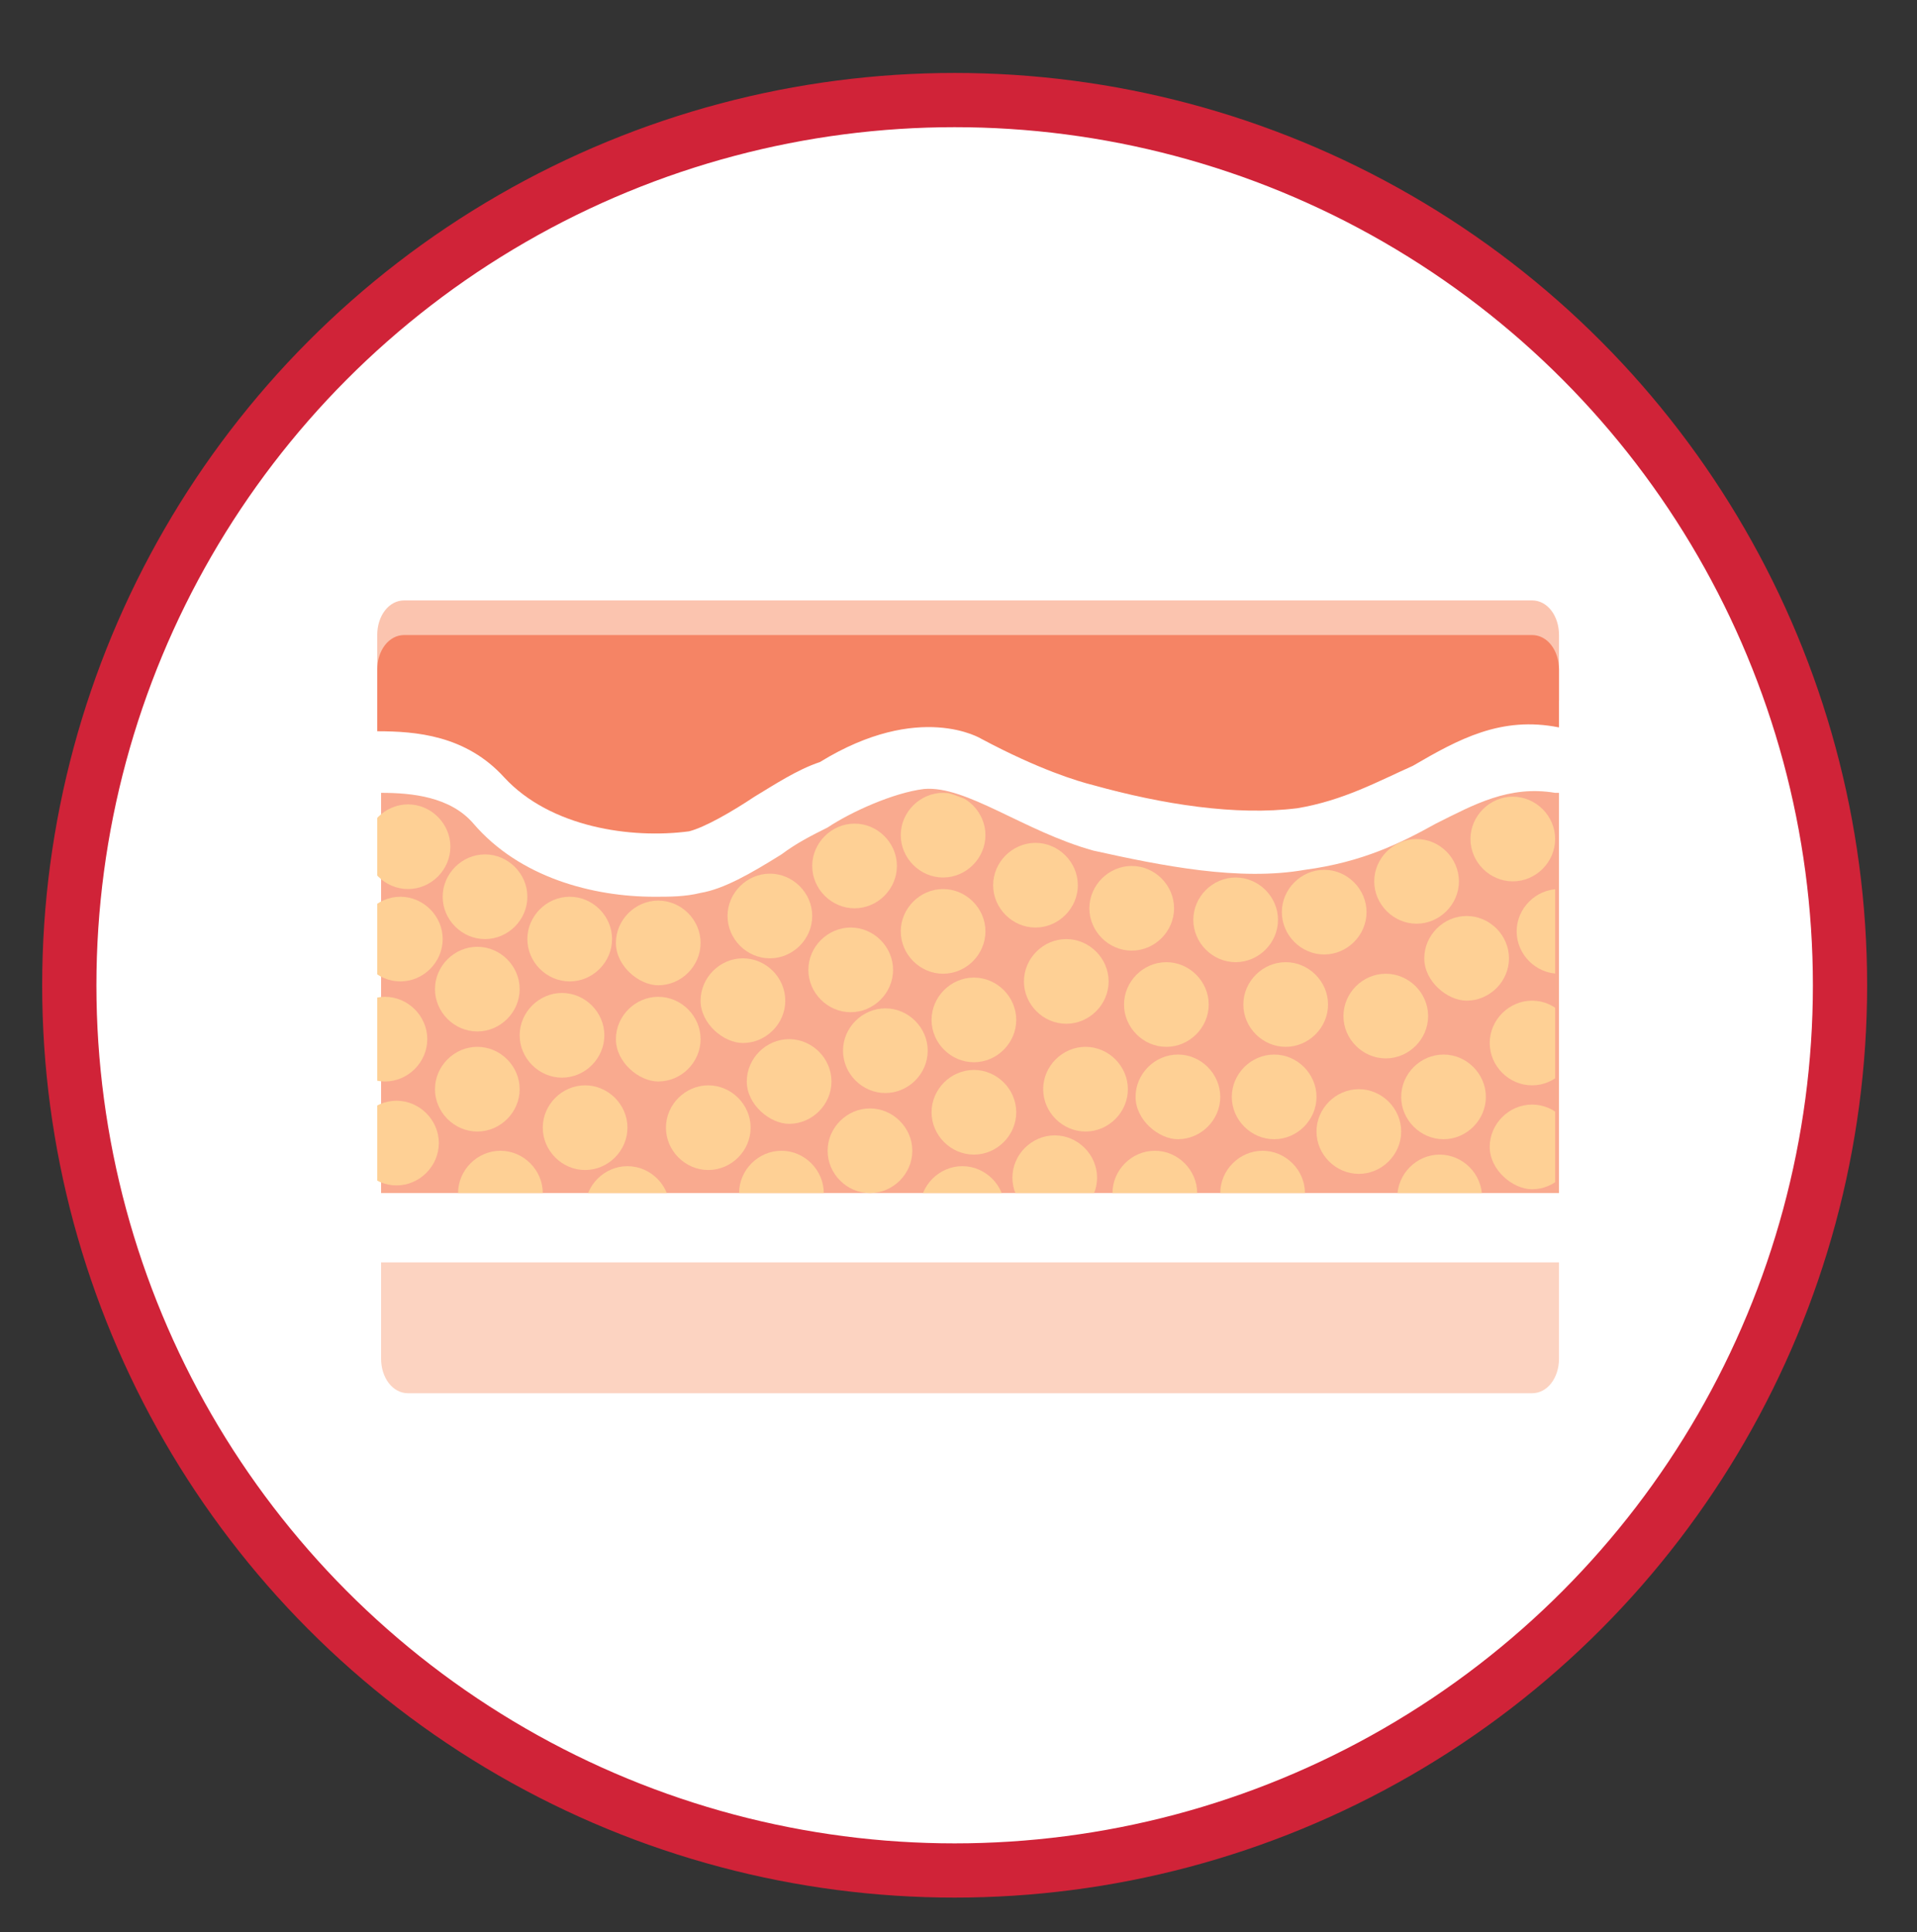 <?xml version="1.0" encoding="utf-8"?>
<!-- Generator: Adobe Illustrator 19.1.0, SVG Export Plug-In . SVG Version: 6.00 Build 0)  -->
<svg version="1.1" id="Layer_2" xmlns="http://www.w3.org/2000/svg" xmlns:xlink="http://www.w3.org/1999/xlink" x="0px" y="0px"
	 viewBox="-280 371.8 49.8 50.2" style="enable-background:new -280 371.8 49.8 50.2;" xml:space="preserve">
<rect x="-280" y="371.8" width="49.8" height="50.2" fill="#333333" stroke="none"/>
<style type="text/css">
	.st0{fill:#FFFFFF;}
	.st1{fill:none;stroke:#D02338;stroke-width:1.409;}
	.st2{fill:#FBC4AF;}
	.st3{fill:#FCD3C1;}
	.st4{fill:#F58465;}
	.st5{fill:#F9AA8F;}
	.st6{clip-path:url(#SVGID_2_);fill:#FED095;}
</style>
<g>
	<g>
		<path class="st0" d="M-255.2,420.4c12.7,0,23-10.3,23-23s-10.3-23-23-23c-12.7,0-23,10.3-23,23S-267.9,420.4-255.2,420.4"/>
		<circle class="st1" cx="-255.2" cy="397.4" r="23"/>
	</g>
</g>
<g>
	<path class="st2" d="M-239.5,390v-1.7c0-0.5-0.3-0.9-0.7-0.9h-9.3h-1.8h-7.2h-0.6h-10.4c-0.4,0-0.7,0.4-0.7,0.9v1.7
		c1,0,2.3,0.2,3.3,1.3c1.2,1.4,3.3,1.8,4.8,1.5c0.4-0.1,1.1-0.5,1.7-0.9c0.5-0.3,1.1-0.7,1.7-1c2.6-1.7,4.2-0.6,4.2-0.6
		c1.5,0.9,2.5,1.1,2.9,1.3c1.8,0.5,3.7,0.9,5.3,0.6c1.2-0.2,2.1-0.7,3-1.2C-242.1,390.3-241,389.7-239.5,390"/>
	<path class="st3" d="M-239.5,404.6v2.5c0,0.5-0.3,0.9-0.7,0.9h-29.2c-0.4,0-0.7-0.4-0.7-0.9v-2.5H-239.5z"/>
	<path class="st4" d="M-239.5,390.7v-1.5c0-0.5-0.3-0.9-0.7-0.9h-9.3h-1.8h-7.2h-0.6h-10.4c-0.4,0-0.7,0.4-0.7,0.9v1.6
		c1,0,2.3,0.1,3.3,1.2c1.2,1.3,3.3,1.6,4.8,1.4c0.4-0.1,1.1-0.5,1.7-0.9c0.5-0.3,1.1-0.7,1.7-0.9c2.6-1.6,4.2-0.6,4.2-0.6
		c1.5,0.8,2.5,1.1,2.9,1.2c1.8,0.5,3.7,0.8,5.3,0.6c1.2-0.2,2.1-0.7,3-1.1C-242.1,391-241,390.4-239.5,390.7"/>
	<path class="st5" d="M-242.7,393.2c-0.9,0.5-1.9,1-3.4,1.2c-1.7,0.3-3.7-0.1-5.5-0.5c-1.8-0.5-3.3-1.7-4.4-1.6
		c-0.8,0.1-1.9,0.6-2.5,1c-0.4,0.2-0.8,0.4-1.2,0.7c-0.8,0.5-1.5,0.9-2.1,1c-0.4,0.1-0.8,0.1-1.2,0.1c-1.6,0-3.5-0.5-4.7-1.9
		c-0.6-0.7-1.6-0.8-2.4-0.8v10.4h30.6v-10.4c0,0-0.1,0-0.1,0C-240.8,392.2-241.7,392.7-242.7,393.2"/>
</g>
<g>
	<defs>
		<path id="SVGID_1_" d="M-256.1,392.3c-0.8,0.1-1.9,0.6-2.5,1c-0.4,0.2-0.8,0.4-1.2,0.7c-0.8,0.5-1.5,0.9-2.1,1
			c-0.4,0.1-0.8,0.1-1.2,0.1c-1.6,0-3.5-0.5-4.7-1.9c-0.6-0.7-1.6-0.8-2.4-0.8v10.4h30.6v-10.4c0,0-0.1,0-0.1,0
			c-1.2-0.2-2.1,0.2-3.1,0.8c-0.9,0.5-1.9,1-3.4,1.2c-1.7,0.3-3.7-0.1-5.5-0.5c-1.7-0.4-3.2-1.6-4.3-1.6
			C-256,392.3-256,392.3-256.1,392.3"/>
	</defs>
	<clipPath id="SVGID_2_">
		<use xlink:href="#SVGID_1_"  style="overflow:visible;"/>
	</clipPath>
	<path class="st6" d="M-269.4,394.9c0.6,0,1.1-0.5,1.1-1.1s-0.5-1.1-1.1-1.1s-1.1,0.5-1.1,1.1S-270,394.9-269.4,394.9"/>
	<path class="st6" d="M-267.4,396.2c0.6,0,1.1-0.5,1.1-1.1s-0.5-1.1-1.1-1.1s-1.1,0.5-1.1,1.1S-268,396.2-267.4,396.2"/>
	<path class="st6" d="M-269.6,397.3c0.6,0,1.1-0.5,1.1-1.1s-0.5-1.1-1.1-1.1s-1.1,0.5-1.1,1.1S-270.2,397.3-269.6,397.3"/>
	<path class="st6" d="M-267.6,398.6c0.6,0,1.1-0.5,1.1-1.1s-0.5-1.1-1.1-1.1c-0.6,0-1.1,0.5-1.1,1.1S-268.2,398.6-267.6,398.6"/>
	<path class="st6" d="M-270,399.9c0.6,0,1.1-0.5,1.1-1.1s-0.5-1.1-1.1-1.1s-1.1,0.5-1.1,1.1S-270.6,399.9-270,399.9"/>
	<path class="st6" d="M-267.6,401.2c0.6,0,1.1-0.5,1.1-1.1s-0.5-1.1-1.1-1.1s-1.1,0.5-1.1,1.1S-268.2,401.2-267.6,401.2"/>
	<path class="st6" d="M-265.4,399.8c0.6,0,1.1-0.5,1.1-1.1s-0.5-1.1-1.1-1.1s-1.1,0.5-1.1,1.1S-266,399.8-265.4,399.8"/>
	<path class="st6" d="M-265.2,397.3c0.6,0,1.1-0.5,1.1-1.1s-0.5-1.1-1.1-1.1s-1.1,0.5-1.1,1.1S-265.8,397.3-265.2,397.3"/>
	<path class="st6" d="M-262.9,397.4c0.6,0,1.1-0.5,1.1-1.1s-0.5-1.1-1.1-1.1s-1.1,0.5-1.1,1.1S-263.4,397.4-262.9,397.4"/>
	<path class="st6" d="M-262.9,399.9c0.6,0,1.1-0.5,1.1-1.1s-0.5-1.1-1.1-1.1s-1.1,0.5-1.1,1.1S-263.4,399.9-262.9,399.9"/>
	<path class="st6" d="M-269.7,402.6c0.6,0,1.1-0.5,1.1-1.1s-0.5-1.1-1.1-1.1s-1.1,0.5-1.1,1.1S-270.3,402.6-269.7,402.6"/>
	<path class="st6" d="M-267,403.9c0.6,0,1.1-0.5,1.1-1.1s-0.5-1.1-1.1-1.1s-1.1,0.5-1.1,1.1S-267.6,403.9-267,403.9"/>
	<path class="st6" d="M-264.8,402.2c0.6,0,1.1-0.5,1.1-1.1s-0.5-1.1-1.1-1.1s-1.1,0.5-1.1,1.1S-265.4,402.2-264.8,402.2"/>
	<path class="st6" d="M-263.7,404.3c0.6,0,1.1-0.5,1.1-1.1s-0.5-1.1-1.1-1.1s-1.1,0.5-1.1,1.1S-264.3,404.3-263.7,404.3"/>
	<path class="st6" d="M-261.6,402.2c0.6,0,1.1-0.5,1.1-1.1s-0.5-1.1-1.1-1.1s-1.1,0.5-1.1,1.1S-262.2,402.2-261.6,402.2"/>
	<path class="st6" d="M-260.7,398.9c0.6,0,1.1-0.5,1.1-1.1s-0.5-1.1-1.1-1.1s-1.1,0.5-1.1,1.1S-261.2,398.9-260.7,398.9"/>
	<path class="st6" d="M-260,396.7c0.6,0,1.1-0.5,1.1-1.1s-0.5-1.1-1.1-1.1s-1.1,0.5-1.1,1.1S-260.6,396.7-260,396.7"/>
	<path class="st6" d="M-257.8,395.4c0.6,0,1.1-0.5,1.1-1.1s-0.5-1.1-1.1-1.1s-1.1,0.5-1.1,1.1S-258.4,395.4-257.8,395.4"/>
	<path class="st6" d="M-257.9,398.1c0.6,0,1.1-0.5,1.1-1.1s-0.5-1.1-1.1-1.1s-1.1,0.5-1.1,1.1S-258.5,398.1-257.9,398.1"/>
	<path class="st6" d="M-259.5,401c0.6,0,1.1-0.5,1.1-1.1s-0.5-1.1-1.1-1.1s-1.1,0.5-1.1,1.1S-260,401-259.5,401"/>
	<path class="st6" d="M-259.7,403.9c0.6,0,1.1-0.5,1.1-1.1s-0.5-1.1-1.1-1.1s-1.1,0.5-1.1,1.1S-260.3,403.9-259.7,403.9"/>
	<path class="st6" d="M-255.5,394.6c0.6,0,1.1-0.5,1.1-1.1s-0.5-1.1-1.1-1.1s-1.1,0.5-1.1,1.1S-256.1,394.6-255.5,394.6"/>
	<path class="st6" d="M-255.5,397.1c0.6,0,1.1-0.5,1.1-1.1s-0.5-1.1-1.1-1.1s-1.1,0.5-1.1,1.1S-256.1,397.1-255.5,397.1"/>
	<path class="st6" d="M-257,400.2c0.6,0,1.1-0.5,1.1-1.1s-0.5-1.1-1.1-1.1s-1.1,0.5-1.1,1.1S-257.6,400.2-257,400.2"/>
	<path class="st6" d="M-257.4,402.8c0.6,0,1.1-0.5,1.1-1.1s-0.5-1.1-1.1-1.1s-1.1,0.5-1.1,1.1S-258,402.8-257.4,402.8"/>
	<path class="st6" d="M-255,404.3c0.6,0,1.1-0.5,1.1-1.1s-0.5-1.1-1.1-1.1s-1.1,0.5-1.1,1.1S-255.6,404.3-255,404.3"/>
	<path class="st6" d="M-254.7,399.4c0.6,0,1.1-0.5,1.1-1.1s-0.5-1.1-1.1-1.1s-1.1,0.5-1.1,1.1S-255.3,399.4-254.7,399.4"/>
	<path class="st6" d="M-253.1,395.9c0.6,0,1.1-0.5,1.1-1.1s-0.5-1.1-1.1-1.1c-0.6,0-1.1,0.5-1.1,1.1S-253.7,395.9-253.1,395.9"/>
	<path class="st6" d="M-250.6,396.5c0.6,0,1.1-0.5,1.1-1.1s-0.5-1.1-1.1-1.1c-0.6,0-1.1,0.5-1.1,1.1S-251.2,396.5-250.6,396.5"/>
	<path class="st6" d="M-252.3,398.4c0.6,0,1.1-0.5,1.1-1.1s-0.5-1.1-1.1-1.1c-0.6,0-1.1,0.5-1.1,1.1S-252.9,398.4-252.3,398.4"/>
	<path class="st6" d="M-254.7,401.8c0.6,0,1.1-0.5,1.1-1.1s-0.5-1.1-1.1-1.1s-1.1,0.5-1.1,1.1S-255.3,401.8-254.7,401.8"/>
	<path class="st6" d="M-251.8,401.2c0.6,0,1.1-0.5,1.1-1.1s-0.5-1.1-1.1-1.1s-1.1,0.5-1.1,1.1S-252.4,401.2-251.8,401.2"/>
	<path class="st6" d="M-252.6,403.5c0.6,0,1.1-0.5,1.1-1.1s-0.5-1.1-1.1-1.1c-0.6,0-1.1,0.5-1.1,1.1S-253.2,403.5-252.6,403.5"/>
	<path class="st6" d="M-249.7,399c0.6,0,1.1-0.5,1.1-1.1s-0.5-1.1-1.1-1.1c-0.6,0-1.1,0.5-1.1,1.1S-250.3,399-249.7,399"/>
	<path class="st6" d="M-247.9,396.8c0.6,0,1.1-0.5,1.1-1.1s-0.5-1.1-1.1-1.1s-1.1,0.5-1.1,1.1S-248.5,396.8-247.9,396.8"/>
	<path class="st6" d="M-245.6,396.6c0.6,0,1.1-0.5,1.1-1.1s-0.5-1.1-1.1-1.1c-0.6,0-1.1,0.5-1.1,1.1S-246.2,396.6-245.6,396.6"/>
	<path class="st6" d="M-243.2,395.8c0.6,0,1.1-0.5,1.1-1.1s-0.5-1.1-1.1-1.1s-1.1,0.5-1.1,1.1S-243.8,395.8-243.2,395.8"/>
	<path class="st6" d="M-240.7,394.7c0.6,0,1.1-0.5,1.1-1.1s-0.5-1.1-1.1-1.1c-0.6,0-1.1,0.5-1.1,1.1S-241.3,394.7-240.7,394.7"/>
	<path class="st6" d="M-239.5,397.1c0.6,0,1.1-0.5,1.1-1.1s-0.5-1.1-1.1-1.1c-0.6,0-1.1,0.5-1.1,1.1S-240.1,397.1-239.5,397.1"/>
	<path class="st6" d="M-246.6,399c0.6,0,1.1-0.5,1.1-1.1s-0.5-1.1-1.1-1.1s-1.1,0.5-1.1,1.1S-247.2,399-246.6,399"/>
	<path class="st6" d="M-249.4,401.4c0.6,0,1.1-0.5,1.1-1.1s-0.5-1.1-1.1-1.1s-1.1,0.5-1.1,1.1S-249.9,401.4-249.4,401.4"/>
	<path class="st6" d="M-250,403.9c0.6,0,1.1-0.5,1.1-1.1s-0.5-1.1-1.1-1.1c-0.6,0-1.1,0.5-1.1,1.1S-250.6,403.9-250,403.9"/>
	<path class="st6" d="M-246.9,401.4c0.6,0,1.1-0.5,1.1-1.1s-0.5-1.1-1.1-1.1c-0.6,0-1.1,0.5-1.1,1.1S-247.5,401.4-246.9,401.4"/>
	<path class="st6" d="M-247.2,403.9c0.6,0,1.1-0.5,1.1-1.1s-0.5-1.1-1.1-1.1c-0.6,0-1.1,0.5-1.1,1.1S-247.8,403.9-247.2,403.9"/>
	<path class="st6" d="M-242.6,404c0.6,0,1.1-0.5,1.1-1.1s-0.5-1.1-1.1-1.1s-1.1,0.5-1.1,1.1S-243.2,404-242.6,404"/>
	<path class="st6" d="M-240.2,402.7c0.6,0,1.1-0.5,1.1-1.1s-0.5-1.1-1.1-1.1s-1.1,0.5-1.1,1.1S-240.7,402.7-240.2,402.7"/>
	<path class="st6" d="M-244,399.3c0.6,0,1.1-0.5,1.1-1.1s-0.5-1.1-1.1-1.1c-0.6,0-1.1,0.5-1.1,1.1S-244.6,399.3-244,399.3"/>
	<path class="st6" d="M-241.9,397.8c0.6,0,1.1-0.5,1.1-1.1s-0.5-1.1-1.1-1.1c-0.6,0-1.1,0.5-1.1,1.1S-242.4,397.8-241.9,397.8"/>
	<path class="st6" d="M-240.2,400c0.6,0,1.1-0.5,1.1-1.1s-0.5-1.1-1.1-1.1c-0.6,0-1.1,0.5-1.1,1.1S-240.8,400-240.2,400"/>
	<path class="st6" d="M-242.5,401.4c0.6,0,1.1-0.5,1.1-1.1s-0.5-1.1-1.1-1.1c-0.6,0-1.1,0.5-1.1,1.1S-243.1,401.4-242.5,401.4"/>
	<path class="st6" d="M-244.7,402.3c0.6,0,1.1-0.5,1.1-1.1s-0.5-1.1-1.1-1.1c-0.6,0-1.1,0.5-1.1,1.1S-245.3,402.3-244.7,402.3"/>
</g>
</svg>
